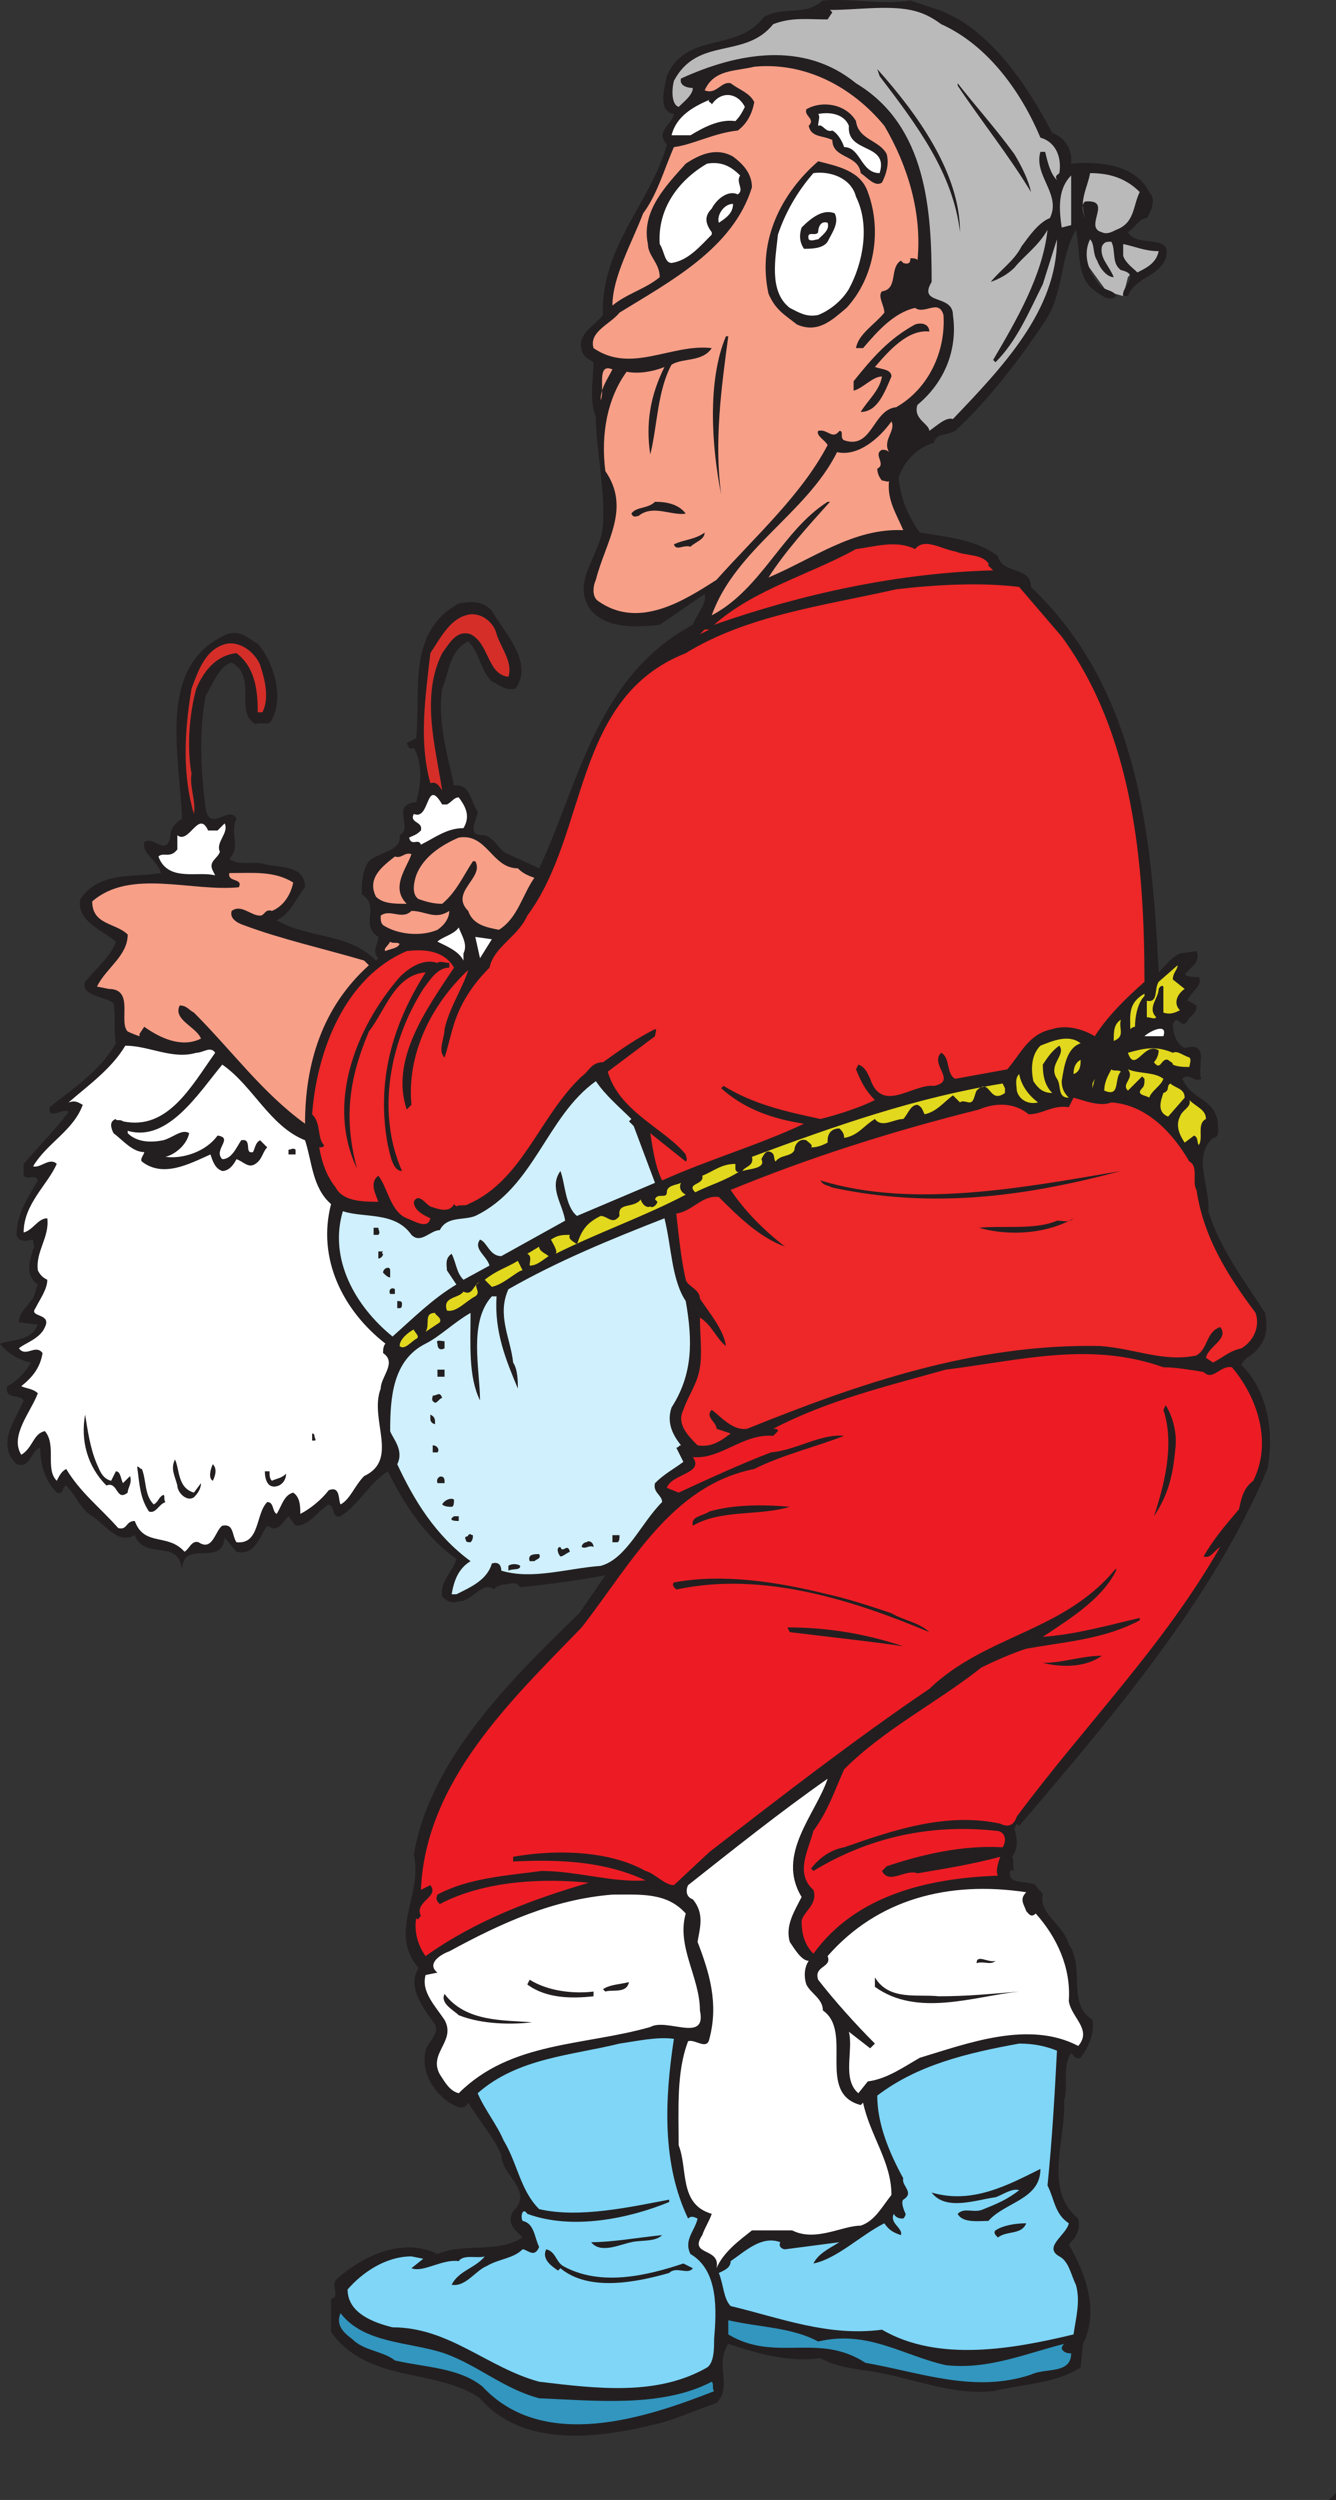 <svg xmlns="http://www.w3.org/2000/svg" width="423.75" height="792.908"><rect width="100%" height="100%" fill="#333333" stroke="none"/><path fill="#bbbaba" fill-rule="evenodd" d="m343.5 76.658 1.5 7.5 6 8.25 5.25 1.5 1.5-6 3.75-4.5-7.5-10.5-3.75-7.5-6.75 11.25"/><path fill="#231f20" fill-rule="evenodd" d="M297.75 3.158c16.5 6 28.5 24.75 36 39 3.75 1.5 5.25 3.75 6 7.5v2.25c8.25-.75 20.25 0 24.75 9 2.25 2.25.75 6-.75 8.25-2.25 0-3.75 3-6 4.5 3 5.25 14.25 0 12 8.25-2.25 6-9.75 6-12 12h-1.5c-.75-3 6-6.75-.75-8.25-3-2.25-1.5-6-3-9-1.5 0-2.25 0-3 1.5-.75 3.75 2.25 6 3.75 9.75-2.25 0-4.5-3-5.25-5.25-1.5-2.25-.75-5.25-2.25-6.75-2.25 4.5-.75 9.75 2.25 13.5 1.5 3 5.25 2.25 6 4.5-2.25 2.25-5.25-.75-7.5-2.25-5.25-4.5-3.75-12.75-5.25-18.75-5.25 9-3.75 21-10.5 30-7.5 11.25-17.25 24-27.75 33.75-3 1.5-6 .75-6.75 3.75-5.25 1.5-9.75 6-11.25 11.25.75 6.75 3 12 6.75 17.25 9 1.5 18 2.25 24.75 7.5 1.5 6 10.5 3 10.5 9.75 33.75 32.25 38.25 77.25 40.5 122.25 2.25-2.25 3.75-4.5 6.75-6l5.25-.75c1.5 3.75-2.25 5.25-3.75 7.5 1.5.75 3 .75 4.5.75 1.5 2.25-2.25 4.5-3.75 7.5.75 0 1.5.75 3 1.5 0 3-2.25 3-3 5.25-2.25 2.25-3-3-4.5.75 0 2.25.75 6 3.75 7.5 8.25-2.25 3.75 6 5.25 9.75-2.25 1.5-3.75-2.25-6 0 3 6.75 9.75 6 11.25 13.5 0 2.25.75 5.25-1.5 5.25-6.75 6-.75 15.75-1.5 23.25 3.75 12 11.25 21.75 18 32.25.75 3.75.75 8.25-2.25 11.25-1.5 2.25-4.5 3-5.25 5.25 8.25 8.25 10.5 21 8.25 33-17.25 41.25-48.75 78-78.75 113.25l-.75-.75-.75 1.5c.75 3 1.5 6-.75 9 .75.75 0 3 .75 4.5-.75-.75-1.5 0-1.5.75 0 3.75 6 2.25 8.25 3.75.75 1.5 1.5 1.5 2.25 3-1.5 6 6.75 9.75 8.25 15.75 5.25 7.5-.75 18.75 7.5 24 .75 4.5-1.5 9-3.75 12-1.5.75-2.25-.75-3-1.5-3 4.5-.75 10.5-2.25 15 .75 12-6.75 28.5 4.5 37.5.75 3.75-.75 6-3 8.25 5.25 9 9.75 21 4.5 31.5l-.75 7.5c-8.25 5.25-18.75 5.25-27.75 7.5-14.25 1.5-27.75-5.25-42-6.75-4.5-.75-9-1.5-12.75-3.75-9.75 1.5-20.25-1.5-29.25-4.5-4.5 6.75 1.5 13.5-3.75 18.75-6.75 2.25-12.75 5.25-19.5 6.75-18 4.5-42 7.5-55.5-8.25-14.25-9.75-35.25-4.5-47.25-21v-10.5c3-.75 0-3.75 1.5-6 9-8.25 21.75-13.5 32.25-8.25 9-3.75 18.75 0 27-5.25-2.25-2.25-5.25-4.5-3-8.25 6.75-6.75-3.75-11.25-3.75-18-2.25-5.25-6.75-10.5-10.5-16.5-1.5 3-4.5.75-6 0-5.25-3.75-9-9.75-7.5-16.5.75-3 4.5-5.25 3-8.25-3.75-5.25-9-12-5.25-18-9.75-11.25 1.5-23.25-1.5-36 5.25-30 30-54.75 52.5-76.5l8.25-12c-8.25 1.5-18.75 3-27 3.75-1.5-2.25-3.75-.75-6-.75-.75.75-1.5 0-2.25 1.5-3.75-3-6.75 3.75-11.25 3.75-2.25.75-3.75 0-5.25-1.5-.75-5.25 3.75-8.25 4.5-12-9.75-6.75-16.5-17.25-21.75-27.75-6 3.75-9 10.5-15 14.25-3 .75-1.5-3-3.75-3.75-3.75 2.25-6 6.75-10.5 6.75l-2.25-3c-1.5 1.5-3 4.5-5.25 3.75l-1.5-.75c-2.25 3-3.75 9.75-9.75 8.25l-3.75-4.5c-.75 9.75-13.5 0-13.5 10.5-.75-10.5-12-3-15-11.25-5.25 3-9-3-13.5-6-3.75-2.25-5.25-6.75-8.25-9.75-1.5.75-.75 3-3 2.25-3.75-3.75-5.25-9-5.25-14.25-3 .75-3 6.75-7.5 5.25-6.75-6.75 0-14.25 2.25-20.25-1.5-2.25-6 0-5.25-4.5 3-1.5 6-4.5 7.5-7.5-3.75-.75-7.5-3-9.75-6 4.5-1.5 9.75-.75 12-6l-6-.75c0-3 2.25-4.5 3.75-6.75 1.5-1.5 1.5-3.75 2.25-5.25-4.5-3-2.25-8.25-1.5-11.25.75-.75 0-1.5 0-3-.75 0-4.5 1.5-5.25-1.5 0-6.75 3.75-12 6.75-17.25-.75-2.25-3 0-4.5-1.5v-3.75c4.5-5.25 9.75-10.5 14.25-16.5-1.5-1.5-6.75 3-6-1.5 7.5-6 15.75-11.25 21-20.25-.75-4.5 0-8.25-.75-12.75-3-2.25-10.5-2.25-9-6.75 3.75-4.5 8.25-8.25 9.75-12.75-4.5-3.75-12.75-6.75-11.25-13.5 6-9 17.25-6.75 25.5-8.25-.75-3.75-6-6-5.25-9.75 3-2.25 6.75 4.5 8.25-1.5 0-3 1.5-4.5 3.75-6-.75-20.25-8.25-48.75 14.25-58.5 4.5-1.5 6.75 1.5 9.75 3 5.25 6 8.25 17.25 4.5 24-.75 2.25-3 .75-5.25 1.5-6.75-3.75.75-15-7.5-19.5-3.75.75-6 6.75-8.25 10.5-2.25 11.25-1.5 24.75 0 36 1.5 7.5 7.5-1.5 9.75 3-2.25 4.5 1.5 9-2.25 12.75 3 2.25 7.5.75 10.5 1.5 4.5 1.5 13.5 0 13.5 7.5-3 3.75-4.5 8.25-9 10.5 10.5 6 22.5 3.75 31.5 12.75l.75-.75c-2.25-2.25 0-4.5 0-6.75-6-3.75.75-9.75-5.25-13.5 0-3 0-7.5 2.25-10.5 3-3 10.5-3 9.75-8.25 4.5-2.25-3-9.75 5.25-10.5 1.5-5.25 2.25-12-.75-17.25-1.5.75-1.5 0-2.25-1.5l3-1.5c1.5-15-3-33.75 13.5-42.75 4.5-.75 7.5-.75 10.5 2.25 3.75 6.75 13.5 16.5 7.5 24.75-3.75.75-5.25-1.5-7.5-2.25-3.75-3.75-3.75-9-7.5-12.75-6 3-6 9.75-8.25 15-1.5 10.5 1.5 20.25 3.75 30.75 5.25-.75 5.25 5.25 7.5 8.25 0 2.25-3.75 7.5 1.5 7.5 3.75 0 5.25 5.25 8.25 6l9.75 4.5c12.75-27 18-60.75 48.75-77.25 1.5-3.75 4.5-6.75 3.75-9.75l-14.25 9.75c-6.75.75-16.5 1.5-21.75-4.5-6.75-9 3-17.25 3.75-27 .75-12-2.25-24-2.25-34.5-2.25-5.25-.75-12-.75-17.25-2.25-1.5-3-1.5-3.75-3.75-1.5-5.25 3.75-7.5 6.75-11.25-.75-21.75 15-35.25 20.25-54-3.75-4.5 1.5-6 2.25-9.75-5.25-.75-3-8.25-2.25-12 6-14.25 22.5-7.5 30.75-18.75 6.75-3.75 12.75 0 18.75-5.25 9.75-.75 18 1.5 27.75 0l9 3"/><path fill="#bbbaba" fill-rule="evenodd" d="M298.5 7.658c15 6.75 25.5 21.75 31.5 36 5.25 1.5 6.75 6.75 6 11.25-.75.75-1.5.75-.75 2.25-2.25-2.25-3-6-3.75-9H330c-2.25 7.5 6.75 13.5 3 21-3.75 1.5-6.75 6-9 9-2.25 4.5-6.75 7.5-9.75 11.25 2.25-.75 5.25-2.25 7.5-4.5 3-3.75 7.5-6.75 10.5-12-1.5 14.25-9.75 28.5-17.25 41.25l.75.75c6.75-6.75 10.5-15.75 15-24.75l4.5-14.25c0 22.5-17.25 40.5-33 57-2.25-.75-5.25 2.25-7.5 3.75 0-2.25-5.25-3.75-3.75-8.25 9-7.5 12.75-18 11.25-28.5 0-6.75-11.25-3-6.75-10.5 0-22.5-1.5-49.5-24-63-16.5-13.5-37.5-9.75-55.5-1.5-.75 3 3.75 3 3.75 3 0 2.25-3 4.5-4.5 6-2.25-.75-2.25-5.25-1.5-8.25 7.5-14.25 22.5-6.75 31.5-18 6-2.25 10.5-1.5 17.25-1.5l1.5-2.25-.75-.75c8.25 0 18-1.5 25.5 0 3.75.75 6.75 2.25 9.75 4.5"/><path fill="#f89f88" fill-rule="evenodd" d="M280.5 39.908c7.5 12.75 12 27.75 10.5 42.75 0-.75-1.5-.75-2.25-.75 0 .75 0 2.25-2.25 1.5l-.75-.75c-3.75 2.25-.75 9-6 9.75-1.5 1.5.75 4.5.75 6.75-3 3.75-8.25 6.75-9 11.25h2.25c4.5-5.25 9.75-11.25 16.5-12.75 3 2.25 7.5-3 9 2.25.75 11.25-4.5 23.25-15 29.25-7.5.75-7.5 13.5-16.5 10.5-1.5-.75 0-3-1.5-3-2.25 3-3.75-.75-6.75 0-.75 1.5 2.25 3 3 4.5-8.25 15.75-22.5 28.5-35.25 42.75-10.5 6.75-24.75 15.75-37.5 6.75-2.25-1.5-1.5-5.25-.75-6.75 3-12 11.25-22.5 3-34.5-1.5-12 .75-23.25 6.75-31.5 3.75.75 8.25 0 12-1.5-4.5 9-6 18-4.5 27.75 2.25-9 2.25-20.25 6.75-28.5 3.75-2.25 9.75-.75 12.75-5.25-12.75-1.5-25.5 8.25-37.5 0-1.5-5.25 5.25-7.5 8.25-11.25 15.75-9.75 36-20.25 42-39.75 0-4.5-3-7.5-6-9.75-5.25-3-10.5-.75-15 2.25-6 6.75-14.25 15-12 25.5 0 3.75 3.75 6 3.75 10.5-4.5 3.75-10.5 5.25-15 9 0-9 6-19.5 9.75-29.25 4.5-6 6.75-14.25 9.75-21 6-.75 12.75-4.5 20.25-5.25 3-2.25 4.5-5.25 5.25-9-1.5-3-4.5-3.75-7.5-6-3-.75-4.5 3.75-8.25 2.25 3-6.75 9.75-6 15.75-7.5 15.75-1.5 30.75 6 41.25 18.75"/><path fill="#231f20" fill-rule="evenodd" d="M304.5 73.658c-2.25-18.75-13.5-33.75-25.5-49.5l-.75-2.25c12.75 14.25 26.25 33 26.25 51.75m17.25-24.75c2.25 3.75 4.5 8.25 5.25 12-6.75-11.25-15.75-22.5-23.25-33.75v-.75c5.25 6.75 12 14.25 18 22.5"/><path fill="#fff" fill-rule="evenodd" d="M236.25 33.908c-.75 1.5-1.5 3-3 4.5-5.25-.75-10.5 2.25-14.25 4.5h-6c1.5-6 6.75-9 12-11.25-.75.75.75.75.75 1.5 3-4.5 8.25-3.75 10.5.75"/><path fill="#231f20" fill-rule="evenodd" d="M271.5 38.408c.75 6 7.5 6 9.75 10.5.75 3 0 6-1.5 9-2.25 1.5-4.5-1.5-6.75-3-.75-6-9-4.5-9-10.5-3-1.5-6.75-.75-7.5-4.5 2.25-2.25-1.5-3-.75-5.25 5.25-3 12.75-1.5 15.75 3.75"/><path fill="#fff" fill-rule="evenodd" d="M269.25 39.908c-.75 9 12.75 5.25 9.75 15-6 0-6-8.25-11.25-8.25-.75-2.25-2.25-4.5-3.75-5.25-2.25.75-3-2.25-4.5-1.5 0-1.5.75-3 0-3.75 3.75-.75 8.25 0 9.75 3.75"/><path fill="#231f20" fill-rule="evenodd" d="M275.25 60.908c4.5 12 2.25 27-6.75 36.75-4.5 3.75-9 8.25-15.75 5.25-3.75-3-6.75-4.5-9-9.75-3.75-17.25 4.5-32.25 15.75-42 6 1.5 13.5 3 15.75 9.75"/><path fill="#fff" fill-rule="evenodd" d="M234.75 55.658c-1.5 2.25 1.5 4.5-.75 6-3-1.5-6.75 1.5-8.25 4.5-2.25 2.25-2.25 4.5 0 7.5v.75c-3.75 3.75-7.5 8.25-12.75 9-2.25 0-2.25-3.75-3.75-6-.75-11.25 6-20.25 15-25.5 4.5-.75 7.5.75 10.5 3.75m36.75 6.75c4.5 9 2.25 21-2.25 29.25-2.25 3.75-6 6.75-9.75 8.25-3.75.75-6-.75-9-2.25-6.75-5.25-4.5-15.75-3.75-23.25 2.25-6.75 6-13.5 11.25-19.5 5.25-.75 12 1.5 13.5 7.5"/><path fill="#bbbaba" fill-rule="evenodd" d="M361.5 60.908c-2.25 4.5-1.5 9.75-7.5 12-1.5.75-3 1.5-4.5.75-6-1.5 3.75-10.5-5.25-9.75-1.5.75-.75 3.75 0 5.25-2.25-5.25.75-9.75 1.5-14.25 6 0 11.25 1.5 15.75 6m-24.75 11.25c-.75-5.25-1.5-12 3-16.5v15.75l-3 .75"/><path fill="#fff" fill-rule="evenodd" d="M232.5 64.658c0 3-2.25 4.5-4.5 6-.75-2.25 1.5-6 4.5-6"/><path fill="#231f20" fill-rule="evenodd" d="M264.75 67.658c1.5 3-.75 6-2.25 9-1.5 2.25-5.25 2.25-7.5 2.25-1.5-2.25-1.5-4.5-.75-6.75 3-3 6.75-6 10.5-4.5"/><path fill="#fff" fill-rule="evenodd" d="M262.5 70.658c.75 2.25-1.5 3.75-3 5.25-.75 0-2.25.75-3 0-.75-3 2.25-.75 3-2.25 0-1.5.75-3.75 3-3"/><path fill="#bbbaba" fill-rule="evenodd" d="M367.5 79.658c-.75 3.75-3.75 5.25-6.75 6.75-1.5-1.5-3.75-3-4.5-5.25v-3.75c3.75.75 6.75 2.25 11.25 2.25"/><path fill="#231f20" fill-rule="evenodd" d="M294.75 105.158c-6.75-.75-12.75 6-17.25 11.25 2.25.75 5.25.75 5.25 3-2.25 5.25-4.5 11.25-9.75 11.25 2.25-3.75 6-6.75 6.75-11.25-3 0-6 3.75-9 4.5v-3c6-7.5 11.25-13.5 19.5-18 2.25-.75 4.5 0 4.5 2.25m-63.75 1.5c-2.25 16.5-4.5 33.75-2.25 50.25-3-15-4.5-36 1.5-50.25h.75"/><path fill="#f89f88" fill-rule="evenodd" d="M194.25 117.158c-1.5 3-3.75 6-3.75 9.75 1.5-3-1.5-12 3.75-9.75m87.75 26.25c-.75-.75-1.5-.75-2.25-.75-3 1.5 1.5 4.5-1.5 6 0 1.5.75 3 1.5 3.75.75 0 2.25.75 2.25 0-.75 6 2.25 10.5 4.5 15.75-15.75-.75-28.5 9-42.75 15 5.25-8.25 12.75-16.5 19.5-24h-.75c-14.25 9-21 27.75-36.75 36 7.5-21 30-32.25 39.75-51.75 6.75 1.5 13.5-4.5 17.25-9.75 1.5 3-3 6-.75 9.75"/><path fill="#231f20" fill-rule="evenodd" d="M217.5 162.908c-4.5.75-10.5-3-15 .75-.75 0-1.5.75-2.25-.75 1.5-2.25 5.25-1.5 7.5-3.75 3.75 0 7.5.75 9.75 3.75m6 6c0 2.25-3 3-4.5 4.5-2.25-.75-4.5 1.5-5.25-.75 3-1.5 6.75-1.5 9.75-3.75"/><path fill="#ee2728" fill-rule="evenodd" d="M290.25 174.158c3-3.75 8.25 0 12.75.75 3.75 1.5 8.25.75 10.5 3.75v.75l1.5 1.5c-30 .75-60.75 7.5-88.5 17.25 12.75-11.25 30-15.75 45-24 6-.75 12.75-3 18.75 0"/><path fill="#ee2728" fill-rule="evenodd" d="M336.75 201.908c22.5 30.75 26.25 71.25 26.25 109.5-6 5.25-12 11.25-15.75 17.25-3.75-2.25-9-3.75-13.5-2.25-7.5 1.5-9.75 7.5-14.25 12.75l-16.5 3c-3-1.5-1.5-6.75-4.5-8.25-3.75 3.75 5.25 9-2.25 10.5-6.75-.75-16.5 9-20.25-2.25-.75-1.5-1.5-3.75-3.75-4.5l-.75 1.5c1.5 3.75 3 6.75 6 9.75-4.5 2.25-11.25 4.5-17.25 6-10.5-2.25-21-4.5-30.75-10.5l-.75.75c7.5 6.75 16.5 9.75 26.25 11.25-14.25 6.75-30 11.25-45 18-2.25-4.5-3-10.5-3.75-15l11.25 9c.75-.75 0-1.5 0-2.25-6.75-8.25-21-13.5-24.75-26.25l15-11.25c0-.75.75-2.25 0-2.25-6 3-11.25 6.75-16.5 10.5-3.75 0-4.5 3-6.75 4.5-13.5 12.75-18.75 33-36 40.5-.75.75-3 0-3.75.75l-.75-.75c-1.5 3-5.25 1.5-7.5.75-1.5-.75-3.75-4.5-5.25-1.5 0 3 3.75 4.5 5.25 5.25-.75 3.75-5.25.75-7.5 0-5.25-2.25-6-9.75-9-13.5-3 2.25-.75 6 0 8.25-4.5 0-11.25 0-13.5-4.5-3-3.75-4.5-8.25-5.25-12.75.75 0 1.5 0 1.5-.75-2.25-2.25-.75-6.75-3.75-9.75 1.5-20.25 10.5-43.5 30-51.75 6-.75 12 0 15 5.25-9 13.5-20.25 29.25-15 45l1.5-1.5c-1.5-15.75 6-31.5 18-42.75-1.5 5.25-6 12-7.5 18.75 0 3-2.25 6.75 0 9 1.5-4.5 2.25-9 3.75-12.75 2.25-6 6-11.25 10.5-15.75 1.5-6.75 9-9.75 12-16.5 19.5-26.25 14.25-69 50.25-83.25 19.5-12 43.5-15 66.75-20.25 12.75-1.5 27-2.25 39-.75l13.5 15.75"/><path fill="#d52e29" fill-rule="evenodd" d="M157.5 201.158c1.5 4.5 5.25 9 3.75 13.5-6.75-.75-6-10.5-12-13.5-4.5-1.5-6.75 3-9 6-6.75 13.5-2.25 29.25 0 43.5-.75-.75-1.5-3-3.75-2.25-3.75-13.5-1.5-27.75 0-41.25 3-4.5 6-10.5 11.25-12 4.5-1.5 9 2.25 9.75 6"/><path fill="#ee2728" fill-rule="evenodd" d="m222 201.158 1.5-1.5h1.5zm0 0"/><path fill="#d52e29" fill-rule="evenodd" d="M82.5 210.908c1.5 4.5 3 10.5.75 15h-1.5c0-6.75-.75-14.25-6.75-18.75-6.75.75-10.5 6-12.75 11.25-2.25 8.25-3 18.75-1.5 27-.75 3.75 1.5 9 .75 12.75-3.75-12.75-3-26.25-.75-39.75 2.25-6 4.5-12.75 11.25-14.25 4.5-.75 9 3 10.5 6.75"/><path fill="#fff" fill-rule="evenodd" d="M141.75 255.158c1.5-.75 2.25-2.25 3.75-2.25 2.25 3 3.75 6 1.5 9.75-5.25 0-9 3-13.5 5.25-.75-2.25-3 .75-3.75-2.25 1.5-.75 2.25-.75 3.75-2.25.75-3-3.75-2.25-2.25-5.25 5.25 2.25 3.75-12 9-3h1.5M69 263.408l2.25-2.25c1.5 3-3 6-1.5 9-.75 2.25-3.75 3-2.25 6l.75 1.5c-5.25-1.5-15 2.25-18-6 1.5-1.5 3.75.75 6-2.25v-4.5c3.75 3 6.75-8.25 9.75-1.5h3"/><path fill="#f89f88" fill-rule="evenodd" d="M164.25 275.408c1.5 1.5 3 2.25 5.25 3-3.75 5.25-5.25 12.75-11.25 16.5-3.75-.75-8.25-1.5-9.75-6-6-6 5.25-10.5 2.25-15.75H150c-3 4.5-5.25 9.75-9.75 13.5-3 0-5.25-.75-7.5-1.5-2.25-1.5-1.5-5.25-.75-7.5 2.25-6 8.25-9.75 13.5-12 9-1.5 10.5 9.75 18.75 9.75m-33.75-4.5c-1.5 4.5-6.75 10.5-1.5 15.75-3.75 0-7.5 0-9.75-2.25-3-6 2.25-9.75 6-12.75 2.25.75 3-1.5 5.25-.75m-37.5 9c-.75 3.75-3 7.5-6.75 9-2.25-.75-2.25 1.5-3.75 1.5-3 0-6-3.75-9-1.5-.75 2.25 1.5 3.75 3.75 4.5 12 4.5 25.5 7.5 38.25 11.25l1.5 1.5c-15 13.5-20.25 31.5-20.25 50.25-13.5-9.75-23.25-23.25-35.25-35.25-1.5-.75-2.25-2.25-4.5-2.25-2.25 4.5 5.25 6.75 6.75 10.5-6 3-12.75 0-18-3.75l-1.5 2.25v.75s-2.25-.75-3.75-1.5c-3-3 2.25-13.5-6-13.5l-3.75-.75c3-6 9.75-9.75 9.75-16.5-3.75-3.75-11.25-3-11.25-10.5 12-10.5 31.5-3 46.5-4.5 1.5-3-3.75-1.5-3-4.5 7.5 0 14.25-.75 20.25 3"/><path fill="#f89f88" fill-rule="evenodd" d="M142.5 288.908c0 2.25-1.5 4.5-3.75 6-5.25 2.25-12.75 1.5-17.25-1.5-.75-.75-.75-1.5-.75-3 3-2.25 6.75 1.5 9.75-1.5 4.5 0 7.5 3 12 0"/><path fill="#fff" fill-rule="evenodd" d="M147 302.408v2.25c-1.5-3-5.25-4.5-8.25-6 1.5-1.5 5.25-2.25 6.75-4.5.75 2.25 3 5.25 1.5 8.25m5.25 1.5-1.5-6.75 5.25.75zm0 0"/><path fill="#f89f88" fill-rule="evenodd" d="M126.75 299.408c-.75 1.5-3 1.5-4.5 2.25-.75-.75.75-1.5 1.5-3 .75.75 2.25 0 3 .75"/><path fill="#231f20" fill-rule="evenodd" d="M142.5 305.408v1.5c-3.75 0-6 3.75-8.25 6.75-10.5 16.5-15 39-6.75 57.75-3 0-3.75-5.25-4.5-8.25-3.75-20.25 1.5-38.25 12-54.75-9.75.75-12.75 12-18 18.75-6 14.25-8.25 27-3.75 43.5-9.75-20.25-.75-44.25 13.5-60.75 3-3 7.5-6 12-4.5.75-.75 2.25 0 3.75 0"/><path fill="#e2d81d" fill-rule="evenodd" d="m372 310.658 3.75 3c-2.25 1.5-3.75 4.5-1.5 6.75-1.5.75-3 1.5-5.25.75v-8.25c-.75-.75-1.5.75-1.5.75 0 3-3.75 6-.75 9-.75.75-1.5 0-3 0v-5.25c3.75.75 2.25-3.75 3.75-6l6-5.25c0 1.5-1.5 2.25-1.5 4.5m-9 5.25c-2.25 2.25-3 6.75-3 9.75 0 0-.75 0-1.5.75 0-4.5-.75-8.25 4.5-11.25v.75m-9.75 14.25c0-3 0-5.25 2.25-6.75-.75 3 1.5 5.25-2.25 6.75"/><path fill="#fff" fill-rule="evenodd" d="M369 328.658h-6c1.5-1.5 7.5-4.5 6 0"/><path fill="#e2d81d" fill-rule="evenodd" d="M342.75 330.908c-4.5 1.5-5.25 7.5-6 12 0 2.25.75 3.75 2.25 5.25-3.75 0-2.25-3.75-3.75-6-3-4.5 3-7.5.75-10.5-2.25 1.5-3.75 3.75-5.25 6 0 3.75.75 6.75 3 9-3 0-4.5-1.5-6-3.75-.75-3.75-.75-8.25 2.25-11.25 3.75-1.5 9-3.75 12.75-.75"/><path fill="#fff" fill-rule="evenodd" d="M62.25 333.908c2.25 0 4.5-2.25 6 0-7.5 10.5-15 24.75-29.25 21.75-.75-.75-2.25 0-2.25-.75-2.25.75-1.5 3-.75 4.5 3 2.25 6 6 9.75 6 0 .75-1.5 2.25-.75 3 6.75 5.25 15 .75 21.75-2.25.75 2.25 1.5 4.5 3.75 5.25 2.25 0 3.75-2.25 4.5-3.75 2.25.75 3.75 3 6 1.5s2.25-3.75 3.75-5.25l-2.25-2.25c-1.5.75-1.5 2.25-2.25 3.75-3 .75 0-4.5-3.75-3.75-1.5 2.25-3 6-6 6-3-3 3.75-6.75-1.5-7.5-3.75 5.25-11.25 7.5-16.5 6.75 3-.75 6.75-3.75 7.5-7.5-2.25-1.5-5.25 1.5-8.25 2.25-3.75.75-8.25.75-11.25-2.25v-.75c12.75 3.75 22.5-12 30-21 9.75 6.75 15 19.5 26.25 24 2.25 6.75 2.25 15 8.25 20.25-4.5 17.25 3.75 33.75 17.25 44.25-.75.75-.75 2.25-.75 3 4.5 3-.75 7.5-.75 11.25-3.75 9.75 6 22.5-5.25 27.75-3 3-4.5 7.5-7.5 9-.75-1.5 0-6-3.75-4.5-2.25 3-6 6-9 7.5 0-2.25 0-5.25-2.25-6.75-3 .75-3.75 4.5-5.25 6.75-1.5-.75-.75-3.75-3-3.75-3.75 3.75-2.25 13.5-9.75 12.75-1.5-2.25-.75-6-4.5-5.25-2.25 1.5-3 8.25-7.5 5.25-2.25-.75-3 2.25-4.5 3-5.25-6-12.75-1.5-15.75-9.75-3 0-2.25 3-5.25 2.25-6-6.75-12-11.25-16.5-18.75-1.5.75-2.25 2.25-3 3.75-3.75-3.75 0-11.25-3.75-15.75-3.75.75-3.75 5.25-7.5 7.5-3.75-6 3-13.5 5.25-19.5-1.5-1.5-3.75-1.5-5.25-2.25 3.75-3 6-6 6.75-10.5-2.25-3-5.25 1.5-7.5-1.5 1.5-1.5 6.75-3 8.25-6.75 2.25-4.5-5.25-3-3-6 1.5-3 3.75-6 3.75-9-1.5-.75-2.25-1.5-3-3-.75-6 3.75-10.5 3-16.5-3 0-4.5 3.75-7.5 4.5 0-9 7.5-15 10.5-21.75-2.25-2.25-5.25 1.5-7.5.75 4.5-7.5 12.75-11.25 15.75-19.5-1.5-.75-2.25-1.5-4.5-.75 6-5.25 13.5-10.5 18-18 7.5 0 15 4.5 22.5 2.25"/><path fill="#e2d81d" fill-rule="evenodd" d="M377.25 335.408c.75.75 0 2.25 0 3-1.5 0-3.75 0-5.25-.75 0-.75-.75-.75-1.5-1.5-2.25-.75-2.25 3.75-4.5.75.75-.75 1.5-2.25 1.5-3.75-4.5-3-7.5 7.5-9.75.75 5.25-1.5 9-2.25 14.25 0 1.5-.75 3 .75 5.25 1.5m-34.5.75c0 1.5 0 3.75-2.25 4.5 0-2.25.75-3.75 2.25-4.5m12.75 3.75c-2.25 2.25 0 8.25-5.25 6 0-3 1.5-5.25 2.25-6.75.75.75 2.25 0 3 .75m13.5 2.25c-.75 2.25-3.75 3.75-4.5 6-.75-.75-4.5-.75-2.25-3 .75-.75.75-1.5.75-3l-.75-.75-4.5 4.5c-2.25-2.25 2.25-3.75 0-6.75 3.75 1.5 8.25.75 11.25 3m-39.75 7.5c-3 .75-6-.75-6.75-3.75 0-1.5-.75-3.75.75-5.25.75 3.75 3 6.75 6 9m17.25-4.5.75-3-.75 1.5zm0 0"/><path fill="#cff0fc" fill-rule="evenodd" d="m200.25 354.908-.75.75 1.5 1.5 6.75 18-24.75 10.5c-3.75-3-3.75-10.5-5.25-14.25-3.75 5.25.75 10.5 1.5 15.75L159 398.408c-3.75 0-4.5-4.5-6.75-5.25-2.25 3 2.25 5.25 3 8.25l-8.25 4.5c-2.25-2.25-2.25-5.25-3.75-8.25-2.25 1.5-1.5 3.75-1.5 5.25l3 4.5c-7.5 4.5-13.5 10.5-20.25 16.5-12-9.75-20.25-24.75-15.75-39.75 6.75 2.25 16.5 0 21.75 7.5 3 3 6-1.5 9-1.5 2.25-4.5 7.5-3 11.25-4.5 18.75-9 22.5-31.5 38.25-42.75 3 4.5 7.5 8.25 11.25 12"/><path fill="#e2d81d" fill-rule="evenodd" d="M318.75 345.158v1.5c-5.25 3.75-4.5-5.25-9-.75-.75 1.5-.75 3.75-2.25 3.75-.75 0-2.25-.75-3 0l-2.25-2.25c-3 2.25-5.25 5.25-9 6-.75-1.5-.75-2.25-2.25-3-2.25 0-3 3-4.5 4.5-3 0-6.75 3-9 0-3.75 2.25-5.25 5.25-9.75 6 0-1.5-.75-2.25-1.5-3-3 0-3.75 2.25-3.75 3.75v.75c-1.5.75-3 1.5-5.25 1.5.75-.75-.75-1.5-1.5-2.25-2.25-.75-3.75 1.5-3.75 3-.75 2.25-4.5 1.5-6 3.75-.75-.75 0-2.25-1.5-3s-2.25.75-3 2.25c1.5 3-3.75 3-6 3.75.75-1.5 3.75-1.5 3-4.5 26.25-9.75 51.75-18.75 79.5-23.25l.75 1.5m57 3-5.25 6c-3.75-1.5-2.25-5.25-1.5-7.5 2.25-.75.75-2.25 2.25-3 1.5 1.5 4.5 1.5 4.5 4.5"/><path fill="#ee2728" fill-rule="evenodd" d="M352.5 349.658c11.25.75 19.5 9.75 24.75 18.75 3 1.5.75 6.75 2.25 9 2.25 15 9.75 27 18.75 39 1.5 4.5-.75 9-4.5 11.25-3.75.75-6 3-9 4.5l-2.25-1.5c.75-3.75 7.5-6 4.5-9.75-4.5 1.5-3.75 6.75-7.5 9-10.5 2.25-19.5-2.25-30.75-3-39.75-.75-76.5 12-111.75 26.25-4.5.75-8.25-3.75-11.25-6-2.25 2.25 1.5 3.75 1.5 6l4.5 1.5c-3 2.25-6 4.5-10.5 3.75-3-3-6.75-6.75-4.5-11.25 1.5-4.5 4.5-8.25 5.25-13.5.75-4.5 0-10.5 0-15.75 3.75 2.25 5.25 6.75 8.25 9-.75-5.25-5.25-10.5-8.25-15 0-3-3.75-3.75-4.5-6-1.5-6.75-2.25-14.25-3-21 5.25-.75 8.25-6 13.5-5.25 6 6 12.75 12.75 21 15.75-6.75-5.25-12.75-11.25-17.25-18 25.5-10.5 51.75-18.75 78.75-25.5 5.25-2.25 11.25-2.25 15.75 1.5 4.5 0 7.5-3 12.75-2.25l1.5-3c3 .75 8.25 3 12 1.5"/><path fill="#e2d81d" fill-rule="evenodd" d="M382.5 354.908c-3 1.5-.75 6-2.25 8.25-.75-.75 0-2.25-1.5-3l-3 2.25c-1.5-2.25-3-5.25-1.5-8.25.75-2.25 3.75-3 3-5.25 2.25 2.25 5.25 3 5.25 6"/><path fill="#231f20" fill-rule="evenodd" d="M93.75 364.658v1.5H91.5v-1.5c.75 0 1.5-.75 2.25 0"/><path fill="#e2d81d" fill-rule="evenodd" d="M233.25 369.158v1.5c0 .75.75 1.5 1.5.75-4.5 3-9.75 4.5-14.25 6.75-3-3 3-2.25 2.25-5.25 3.75-1.5 6-3.75 10.5-3.75"/><path fill="#231f20" fill-rule="evenodd" d="M355.5 371.408c-30.75 8.25-60 12-91.5 5.25-1.5-.75-3-.75-3.75-2.25 29.25 9 64.5 2.25 95.25-3"/><path fill="#e2d81d" fill-rule="evenodd" d="M217.5 378.908c-12.75 6.75-27.75 12-41.25 18.75.75-.75-.75-3-1.5-4.5 2.25-1.5 3.75-1.5 6-1.5-.75 1.5 1.5 2.25 2.25 3 1.5-4.5 3-6.75 7.5-9 2.25 0 3.75 3 6 0-.75-4.5 4.5-2.25 6.75-5.25 0 .75 1.5 3 3 2.25.75.75 2.25-.75 2.25-1.5l-.75-.75c.75-2.25 3.75 0 3.75-2.25s3-2.25 4.5-3c-.75 1.5 0 3 1.5 3.75"/><path fill="#cff0fc" fill-rule="evenodd" d="M217.5 412.658c2.25 12.75 2.25 23.25-4.5 33.75-1.5 4.5 0 8.25 3 12-.75 0-.75.75-1.5.75l2.25 4.5c-3 2.25-6 3.75-9 6.75-.75 3 2.25 3.75 2.25 6-6.75 6.75-11.25 18-19.5 20.25-10.5.75-21.75 4.5-31.5 1.5 0-1.5-.75-3-3-2.25-1.5 5.25-6.75 7.5-11.25 9.75h-1.5c.75-4.5 2.25-8.25 6-10.5-11.25-8.25-18-19.5-23.25-30.75 2.25-4.5-1.5-8.25-2.25-10.5 0-10.5.75-22.5 11.25-27.75 4.5-2.25 9-6.75 14.25-9.75 0 9.75-.75 20.25 3 27.75 0-9.75-3.75-24.75 3.75-33h1.5c-.75 11.25 3 20.25 6.75 29.25 0-2.25 0-6-1.5-8.25-.75-7.5-5.25-15-1.5-23.25 15.75-9 32.25-15.75 49.5-22.5 2.25 9 2.25 19.5 6.75 26.25"/><path fill="#231f20" fill-rule="evenodd" d="M310.5 389.408c7.5-.75 18 .75 24.75-2.25 2.25 0 3.75.75 5.25-.75-7.5 4.5-19.5 6-30 3m-190.5 0c0 .75.75 1.5 0 2.25h-1.5v-2.25h1.5"/><path fill="#e2d81d" fill-rule="evenodd" d="M174 398.408c-2.25 1.5-3.75 3-6 3 0-1.5.75-3-.75-3.75l3.75-2.25c0 1.5 2.25 2.25 3 3"/><path fill="#231f20" fill-rule="evenodd" d="M121.5 396.908c-.75.75 0 .75 0 .75 0 .75-.75 1.5-1.5 1.5v-2.25h1.5"/><path fill="#e2d81d" fill-rule="evenodd" d="M165.75 402.908c-1.5 0-6 4.5-9.75 5.25l-2.25-2.25c3.75-3 6.75-3.75 10.5-6l1.5 3"/><path fill="#231f20" fill-rule="evenodd" d="M123.75 402.908v2.25c-.75 0-1.5-.75-2.25-1.5 0-1.5 2.25-2.25 2.25-.75"/><path fill="#e2d81d" fill-rule="evenodd" d="M150.75 411.158c-3 1.5-6 5.25-9 4.5-1.5-4.5 3.75-3.75 5.25-6 3 1.5 3-2.25 5.25-3-3 .75.75 3-1.5 4.5"/><path fill="#231f20" fill-rule="evenodd" d="M125.25 410.408h-1.5c-.75-1.5.75-2.25 1.5-1.5v1.5m2.25 3c0 .75 0 1.5-.75 1.5H126v-2.25c.75 0 1.5 0 1.5.75"/><path fill="#e2d81d" fill-rule="evenodd" d="m139.5 419.408-4.5 3c1.5-2.25-.75-6 3-6 0 .75 2.25 1.5 1.5 3m-7.5 5.25c-1.5.75-3.75 3.75-5.25 2.25 0-2.25 3-4.5 4.5-5.25 0 .75 2.25 2.25.75 3"/><path fill="#231f20" fill-rule="evenodd" d="M141 427.658c-1.5.75-2.25 0-2.25-1.5-.75-1.5 1.5-.75 2.25-.75v2.25"/><path fill="#ed1c24" fill-rule="evenodd" d="M381.75 435.158c3 3 5.25-2.25 9-1.5 8.25 9.75 12.75 24 6.75 36-3 2.25-3.75 5.25-4.5 9-4.5 5.25-8.25 9.75-11.25 15 2.25.75 3-1.5 5.25-3-18 31.5-42.75 56.25-64.5 85.5-.75 2.25-2.25 3.75-5.25 2.25-17.25-3.75-34.5 2.25-49.5 7.5-4.5.75-8.25 3.75-10.5 6.75l.75.75c17.25-10.5 36.75-15 57.75-12.75 3 0 3.75 3 2.25 5.25-12.75-.75-25.5 2.25-36.75 6l-1.5 1.5c2.25 4.5 7.5-.75 11.25.75 9-1.5 18-3 26.25-5.25-.75 2.25-1.5 4.5-.75 6-21.75.75-45 6-58.5 24.75-3-3-3.75-6.75-3.75-10.5.75-3 5.25-5.25 3.75-9.75-6-5.25-1.5-12.75 0-18.75 4.5-6 6.75-12.75 9.75-19.5 12.75-12.75 29.25-21 43.5-32.25 4.5-2.25 9.75-4.5 14.25-6 12.75-2.25 24.75-3 36-9v-.75c-9.75 2.25-20.25 5.25-30.75 6 9-6 18.75-12 23.25-21v-.75c-16.5 20.25-41.25 21-59.25 38.25-23.25 15.75-46.5 33.75-69.75 51.75l-11.25 10.5c-3 0-6-3.75-9-4.5-12-6.75-29.25-6.75-42-4.5v1.5c15-.75 29.25 0 42 6-10.5.75-21.75-3-33-3-11.25 1.5-23.25 2.25-33 7.5-.75 1.5 0 2.25.75 3 14.25-7.5 33-8.25 47.25-6.75-18 5.25-36 12-51.75 23.25-2.25-3-3.75-7.5-3-12 .75.75.75 0 1.5-.75-2.25-4.5 6-6 3-9.75l-3 1.5c1.5-34.5 28.5-60 51-83.25 15.75-20.25 28.5-45 54.75-50.25 9-4.5 18.75-6.75 28.5-10.5-7.5-.75-15 4.5-23.25 5.25-9.75 3.75-19.5 8.25-29.25 12.75l-3.75-1.5c1.5-4.5 12-4.5 8.25-9.75 9 .75 15.75-7.5 25.5-6.75l1.5-1.5c0-.75-.75-.75-1.5-.75 17.25-9 36-13.5 54.75-18.75 24-3 45.75-9 69-.75 3.75 0 8.25.75 12.75 1.5"/><path fill="#231f20" fill-rule="evenodd" d="M141 436.658h-2.25v-2.25H141v2.25m-.75 6.75c-.75 0-1.5 1.5-2.25 1.5-1.5-.75-.75-1.5-.75-2.25 1.5 0 2.25-1.5 3 .75m232.5 16.5c-.75 8.25-2.25 14.25-6.75 21 3-9 6.75-22.5 3-33.75l.75-1.5c2.25 3.75 3.75 9 3 14.25M138 451.658c-.75 0-1.5-.75-1.5-1.5v-1.5c1.5.75 1.5 1.5 1.5 3m-107.25 12.75c.75 1.5 1.5 4.5 4.5 5.25l1.5-3c1.5 0 1.5 2.25 2.25 3.75l2.25-2.25c.75 2.25-.75 3.75-.75 5.25-3.75 3-3-3.75-6.75-2.25-6-6-8.25-14.25-6.75-22.5.75 4.5 1.5 10.5 3.75 15.75m69-9c0 .75.75 1.5 0 1.5H99v-2.25c.75 0 .75.75.75.75m39 5.25h-1.5v-2.25c1.5 0 2.25 1.5 1.5 2.25m-77.25 12.75 2.25-3c0 1.5-.75 3-2.25 4.5-2.25 1.5-5.25-1.5-5.25-3.75-.75-3-2.25-5.25-.75-8.25 1.5 3 .75 9 6 10.5m6-3.75c-1.5-.75-.75-3.75 0-5.25 1.5 1.5.75 3.75 0 5.25m-22.5-3.75c1.5 3.75.75 8.25 3.75 11.25 1.5-.75 1.5-2.25 3-3 .75 0 0 1.5.75 2.25-2.25.75-3 3.75-5.25 3-3-4.5-3-9-3.75-14.25.75 0 .75.75 1.5.75m40.5.75c0 1.5 0 2.25.75 3 1.5-.75 3-.75 4.5-2.25 0 1.5-.75 3-2.25 3.75-3.75 1.5-4.5-2.25-4.5-4.5h1.5m55.5 3v.75h-2.25c-.75-2.25 2.25-3 2.25-.75m3 6c0 .75 0 2.25-.75 2.25s-2.25 0-3-.75c.75-1.5 3-2.25 3.75-1.5m106.5 2.25c-9.75 3-21.75.75-30.75 6-.75-3 3-3 5.25-4.5 7.5-2.25 17.25-2.25 25.5-1.5m-105 4.5c-.75 0-3.75 0-1.5-1.5h1.5v1.5m4.5 4.5c0 .75 0 1.5-.75 2.25-.75 0-1.5 0-1.5-.75-.75-1.5.75-.75.75-1.5.75-.75.75 0 1.5 0m46.5 0c0 .75 0 2.25-.75 2.25h-1.5v-2.25h2.25m-8.25 3.75c-1.5-.75-2.25.75-3.75 0 0-.75.75-1.5 1.5-1.5.75-.75 2.25 0 2.25 1.5m-7.5 1.5c-1.5.75-2.25 1.5-3 1.5-.75-.75-1.5-3 0-3 .75 2.25 2.25-1.5 3 1.5m-9.75.75c.75 1.5-.75 1.5-1.5 2.25H168c-.75-2.25 1.5-2.25 3-2.25m-6 3.75c0 1.5-2.25.75-3.75 1.5v-1.5c.75-.75 3-.75 3.75 0m129.75 21c-23.25-9.75-52.5-19.5-80.25-13.5-.75-.75-1.5-1.5-.75-2.25 15.75-3 33.75 0 48.75 3.75 6.75 1.5 13.5 3.75 20.25 6 3.75 2.25 9 3 12 6m-8.25 4.5c-9.75-1.5-24-3-36-4.5l-.75-1.5c13.5 0 25.5 2.25 36.75 6m63 3c-5.25 3.75-12.75 3.75-18.75 2.25 6.75 0 12-2.25 18.75-2.25"/><path fill="#fff" fill-rule="evenodd" d="M254.25 601.658c-2.25 4.5-5.25 9-3.75 14.25 1.5 2.25 3.75 6 6 6-1.5 2.25-1.5 5.25-.75 7.5 1.5 3 5.25 4.5 5.25 8.25 9.75 6.75-2.25 26.25 12 30l.75-.75c2.25 10.5 9 18.75 9 29.25-3 3.75-5.25 8.25-9.75 9.75-6 0-14.25 5.25-21.75 1.5H238.5c-3.75 3-9 6.75-11.25 12 1.5-6.75-9-3.75-4.5-10.5.75-2.25 2.25-4.5 3-6.75-10.5-3-7.5-14.25-10.5-21.75 0-11.25-.75-23.25 3-33 2.25-.75 6 3 6.75-.75 3-11.25 0-21-3.75-30.75.75-4.5 2.25-9-1.5-13.5-2.25-.75-2.25-3-1.5-4.5 14.25-11.25 29.25-23.25 44.25-33.75-3.75 11.25-16.5 24-8.25 37.5"/><path fill="#fff" fill-rule="evenodd" d="M325.5 600.158c-2.25 2.25-.75 3.75 0 6 .75.75 1.5 2.25 3 .75 6.75 7.5 11.25 17.25 10.5 27.75.75 5.25 7.5 9 3 14.25-15.75-8.25-35.25-.75-50.25 3.75-5.25 3-10.5 6.75-16.5 7.5l-3 3.75c-5.25-4.5-1.5-13.5-3-19.5l6.75 5.25 1.5-1.5c-6-6-12.75-13.5-18-20.25-1.5-4.5 4.5-3.75 3-7.5 15.75-18 38.25-24 63-20.25m-108 6.75c-3 10.5 4.5 20.25 4.5 30.75 2.25 10.5-10.5 2.25-15.75 5.25-21 6-44.25 4.5-60.75 21-3-.75-4.5-3.75-6-6-3.75-6.75 5.25-10.5 1.5-17.25-3-4.5-7.5-9-6-14.25l3.75-.75c-3.75-3 1.5-6 3.75-6.75 16.5-9 33-16.5 51.75-18 9 0 17.25-.75 23.25 6"/><path fill="#231f20" fill-rule="evenodd" d="M315.75 621.908c-1.5 1.5-3.75 0-6 .75 0-3 3.75 0 6-.75m-18 11.25c9 0 16.5-.75 25.5-1.5-14.25 1.5-32.25 8.25-45.75-1.5v-3c4.5 7.5 13.5 5.25 20.25 6m-109.5-1.5v1.5c-6.75.75-15 .75-21-3.75l.75-1.5c6 3.75 14.25 4.5 20.25 3.75m11.25-3c-.75 3.75-5.25 2.25-7.5 3l-.75-.75c2.25-1.5 5.25-1.5 8.25-2.25m-30.75 12.75c-6 .75-15.75.75-23.25-2.25-1.5-1.5-6-3.75-4.5-6.75 6.75 9 18.75 8.25 27.75 9"/><path fill="#7fd6f7" fill-rule="evenodd" d="M213.75 646.658c-3 19.5-3.75 39.75 4.5 57 .75-.75 1.5-.75 3 0-.75 3.75-4.5 6.75-2.25 11.25 9 5.25 8.25 18 7.5 27 0 3 0 7.5-2.25 9-15.75 9-34.5 6.75-53.25 4.5-16.5-4.5-28.5-17.25-46.5-17.25-6-1.5-14.25-4.5-14.25-12 4.5-5.25 12-10.5 20.25-10.5l3.75.75-3.75 3c3.75 1.5 9.75-3 15-2.25 1.5-2.25 6-.75 8.25-1.5-3 3.75-8.25 4.5-10.5 9 4.5.75 7.5-4.5 11.25-6 3.75-2.25 8.25-2.25 11.25-5.25 1.5 0 3.75 3 5.25-.75-1.5-3-1.5-7.5-5.25-8.25-.75-1.5 0-4.5 1.5-2.25 14.25 5.25 32.25 1.5 45-3.75v-.75c-12 2.25-28.5 6-41.25 3-6-6-6.75-14.25-11.25-21.75-2.25-5.25-6-9.75-8.25-15 12.75-11.25 30-12 45-15.75 5.25-.75 12-2.25 17.25-1.5m121.5 3.75c-.75 14.25-1.5 27.75-3 42.75 2.25 4.5 2.25 9 6.75 12-.75 3.75-8.25 7.5-3 10.5 3 1.5 3.75 6 5.25 9 1.5 5.25 0 10.5-.75 15.75-18.75 4.5-42.75 9-60.75-1.5-17.25 2.25-32.25-3.75-48-7.5-2.25-2.25-2.25-6.75-3.75-10.5 1.5-.75 3.75-1.5 3.75-3.75 4.5-3 9.75-8.25 15.75-6-.75 1.5.75 2.25 1.5 2.25l17.25-2.25c-3.75 2.25-6.75 3.75-8.25 6.75 7.5-1.5 15-9 22.5-12.75 1.5 2.25 3 3 5.25 3.75.75-2.25-3.75-3.75-2.25-6.75.75 1.5 2.25 1.5 3 1.5.75-.75.75-1.5.75-1.5-.75-1.5-1.5-3.75-.75-4.5 3.75-2.25-.75-4.5 0-6.75-4.5-8.25-8.25-17.25-8.25-26.25 12.75-9.75 28.5-13.5 45-16.5 4.5 0 8.25.75 12 2.25"/><path fill="#231f20" fill-rule="evenodd" d="M330 687.908c0 9.75-11.25 10.5-16.5 16.5-3 0-8.25.75-9.75-2.25 2.25-2.25 5.25 0 8.25-1.5 3.75-1.5 7.5-3 11.25-6-2.25-.75-5.25 1.5-7.5 2.25-6 .75-15.75 4.5-20.25-1.5 12.75 3.75 24-2.25 34.5-7.5m-4.5 17.25c-1.5 3.75-6 2.25-9 4.5-.75-.75-1.5-1.5-.75-2.25 2.25-1.5 6-2.25 9.75-2.25m-115.5 3.75c-2.25 2.25-6.75 1.5-9.75 2.25-3.75.75-9.75 3.75-12.75 0 6.75 0 15-1.5 22.5-2.25m-31.5 9.75c12 6.75 27 3 38.25-.75l3 1.5c-1.5 2.25-5.25-.75-7.5 1.5-10.5 3-25.5 6-34.5-1.5l-.75.75c-2.25-1.5-5.25-3.75-3.75-6.75 3 .75 3 3.75 5.25 5.25"/><path fill="#3296bf" fill-rule="evenodd" d="M141 746.408c10.5 3.75 18.75 11.25 30 14.25 18 .75 39 3 54.75-5.25.75.75 0 2.25.75 3-21 8.25-54 19.5-73.5-1.5-7.5-6-18-6-27.75-8.25-3.75-3-9.75-3-13.5-6.75-3-2.25-5.25-4.5-3.75-8.25 7.5 9.75 21.75 9 33 12.75m118.5-3.75c15.75-3.75 27 4.5 40.5 7.5 13.5 1.5 25.5-3.75 37.5-6.75-.75.75-.75 1.5-.75 1.5.75 1.5 2.25 1.5 3 1.5 0 6.75-8.25 4.5-12.75 6.75-18 6-35.25-.75-52.5-3.75-15-9.75-28.5 0-43.5-9v-4.5c9.75 2.25 20.25 2.25 28.5 6.75"/><path fill="#231f20" fill-rule="evenodd" d="m421.5 792.908 2.25-2.25v2.25zm0 0"/></svg>
